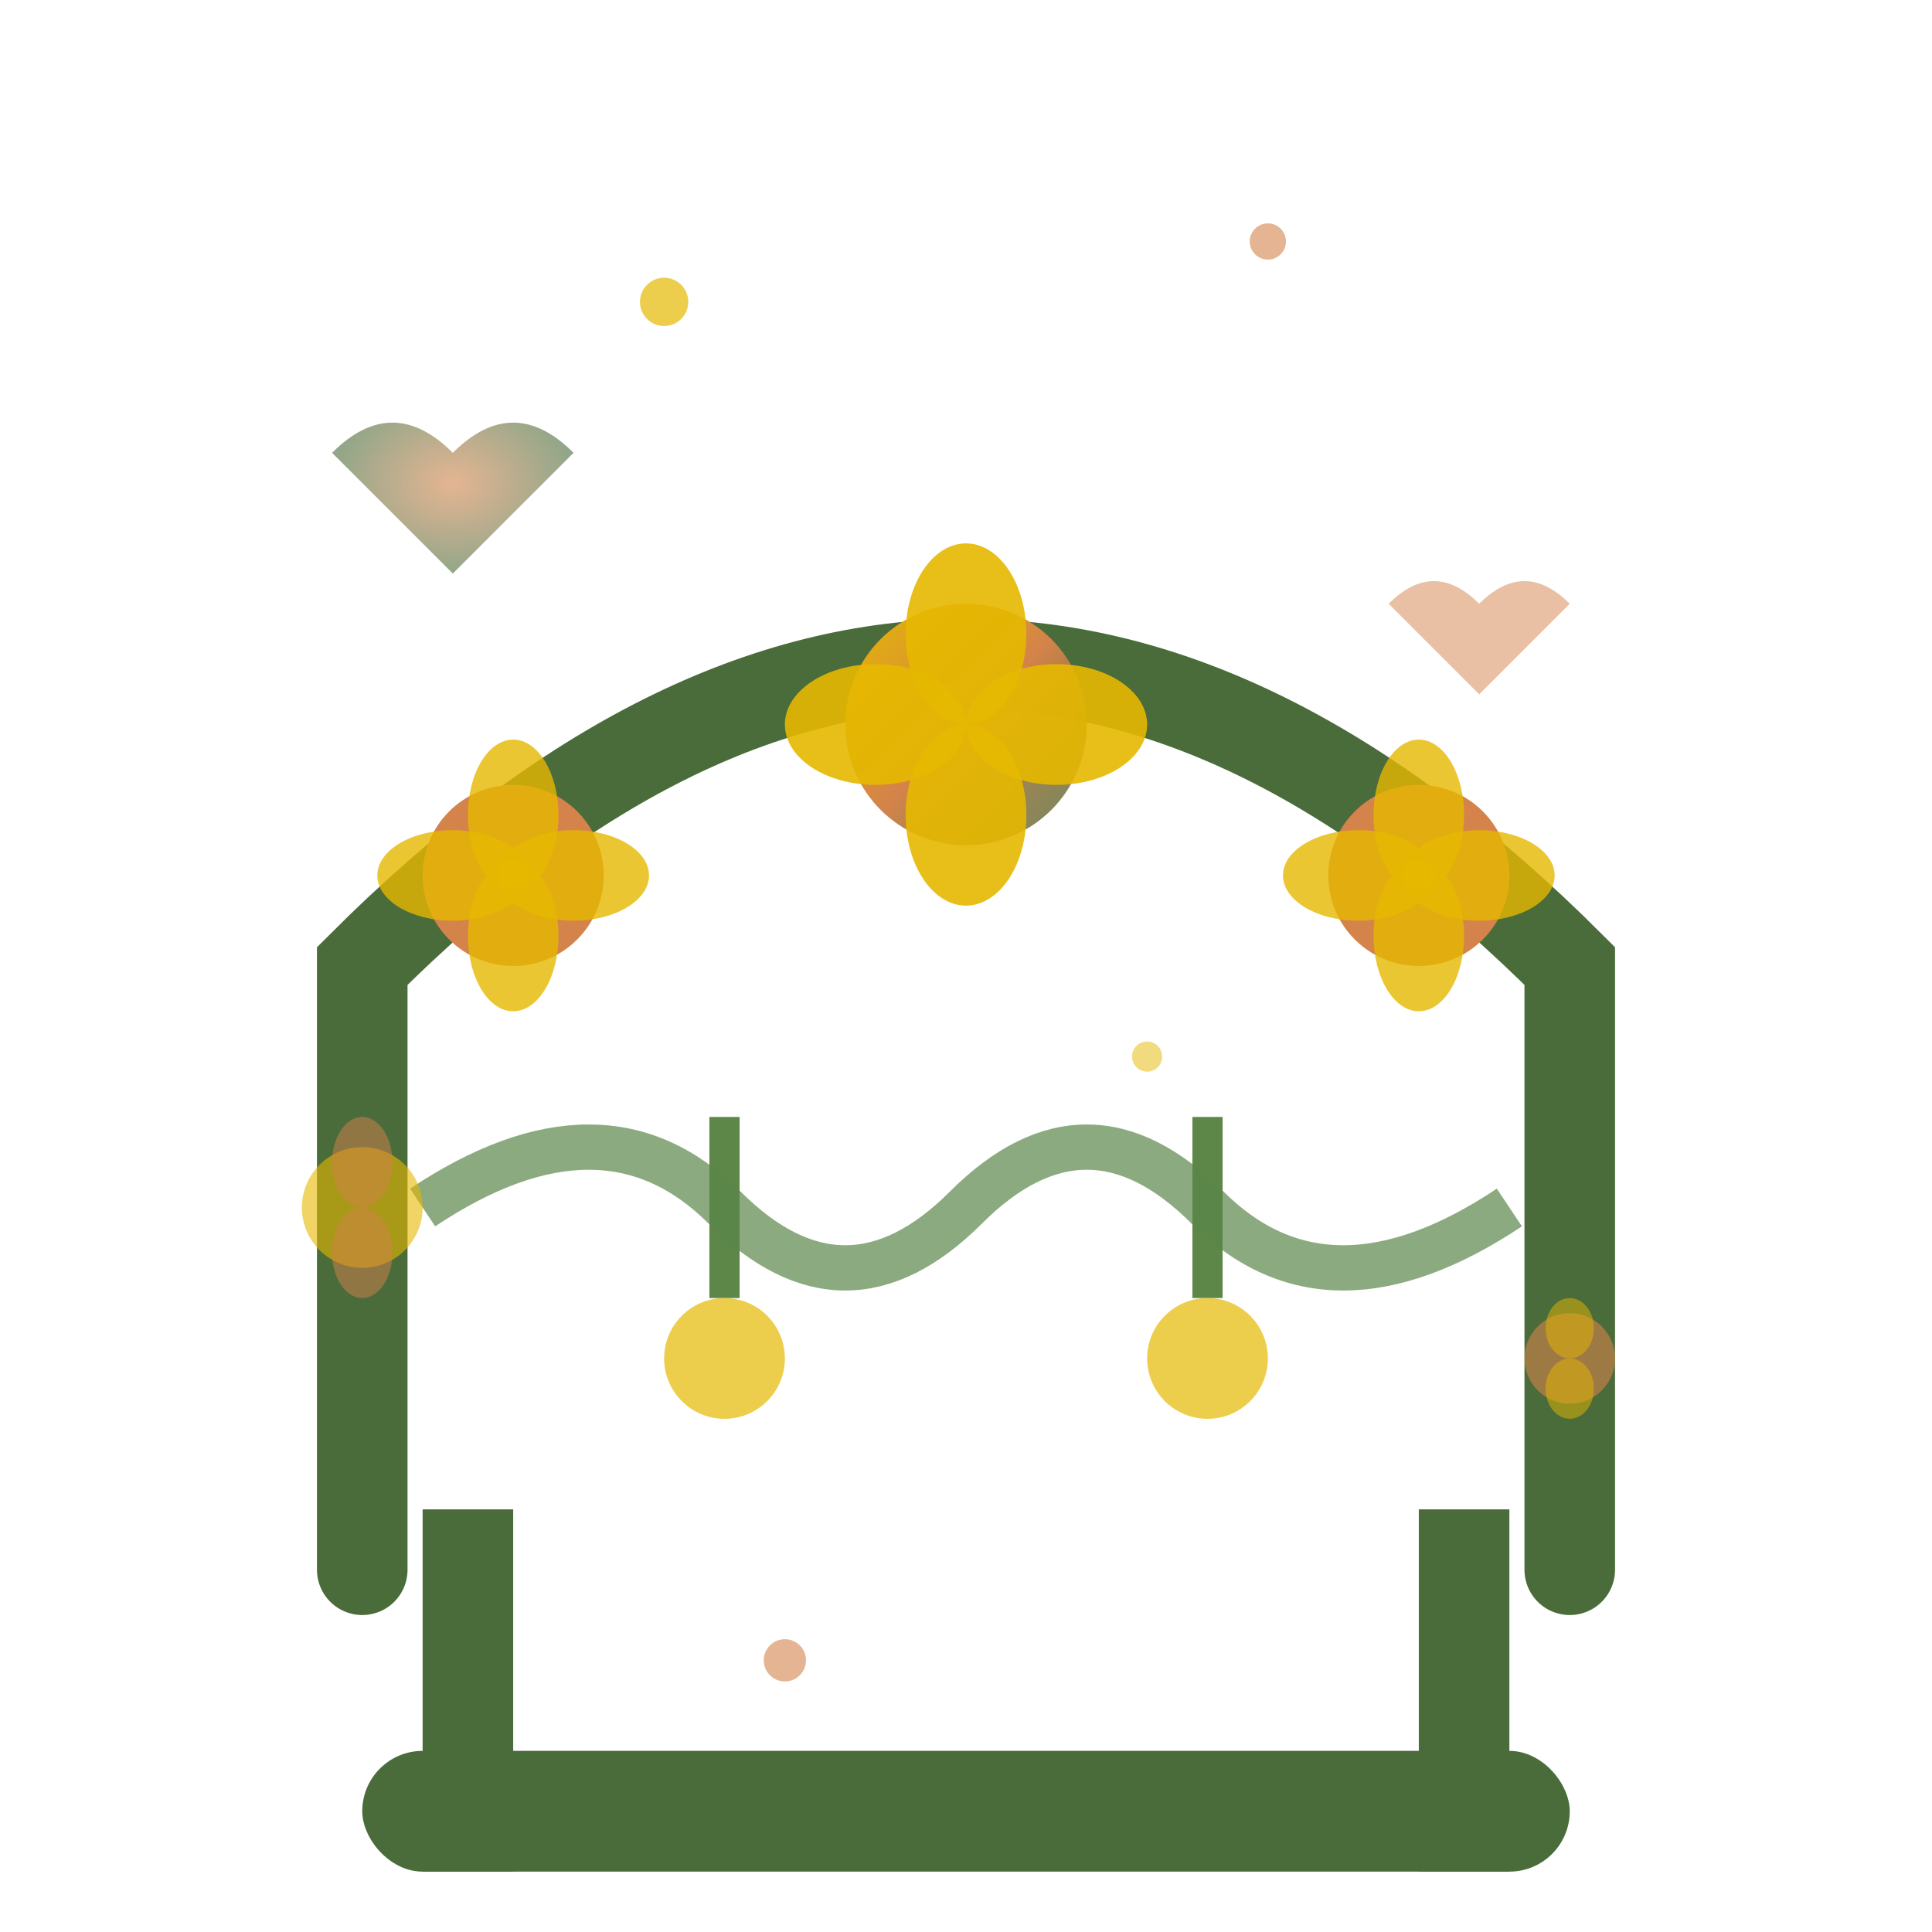 <svg width="64" height="64" viewBox="0 0 64 64" xmlns="http://www.w3.org/2000/svg">
  <defs>
    <linearGradient id="weddingGrad" x1="0%" y1="0%" x2="100%" y2="100%">
      <stop offset="0%" style="stop-color:#e6b800;stop-opacity:1" />
      <stop offset="50%" style="stop-color:#d4834a;stop-opacity:1" />
      <stop offset="100%" style="stop-color:#4a6b3a;stop-opacity:0.8" />
    </linearGradient>
    
    <radialGradient id="heartGrad" cx="50%" cy="50%" r="50%">
      <stop offset="0%" style="stop-color:#d4834a;stop-opacity:1" />
      <stop offset="100%" style="stop-color:#4a6b3a;stop-opacity:1" />
    </radialGradient>
  </defs>
  
  <!-- Wedding arch base -->
  <g transform="translate(32, 50)">
    <rect x="-20" y="8" width="40" height="4" fill="#4a6b3a" rx="2"/>
    <rect x="-18" y="0" width="3" height="12" fill="#4a6b3a"/>
    <rect x="15" y="0" width="3" height="12" fill="#4a6b3a"/>
  </g>
  
  <!-- Wedding arch -->
  <g transform="translate(32, 32)">
    <!-- Arch structure -->
    <path d="M-20 20 Q-20 10 -20 0 Q-10 -10 0 -10 Q10 -10 20 0 Q20 10 20 20" 
          stroke="#4a6b3a" stroke-width="3" fill="none" stroke-linecap="round"/>
    
    <!-- Floral decorations on arch -->
    <!-- Top center flowers -->
    <g transform="translate(0, -8)">
      <circle cx="0" cy="0" r="4" fill="url(#weddingGrad)"/>
      <ellipse cx="0" cy="-3" rx="2" ry="3" fill="#e6b800" opacity="0.9"/>
      <ellipse cx="0" cy="3" rx="2" ry="3" fill="#e6b800" opacity="0.9"/>
      <ellipse cx="-3" cy="0" rx="3" ry="2" fill="#e6b800" opacity="0.9"/>
      <ellipse cx="3" cy="0" rx="3" ry="2" fill="#e6b800" opacity="0.9"/>
    </g>
    
    <!-- Left side flowers -->
    <g transform="translate(-15, -3)">
      <circle cx="0" cy="0" r="3" fill="#d4834a"/>
      <ellipse cx="0" cy="-2" rx="1.5" ry="2.5" fill="#e6b800" opacity="0.8"/>
      <ellipse cx="0" cy="2" rx="1.5" ry="2.5" fill="#e6b800" opacity="0.8"/>
      <ellipse cx="-2" cy="0" rx="2.5" ry="1.5" fill="#e6b800" opacity="0.8"/>
      <ellipse cx="2" cy="0" rx="2.5" ry="1.5" fill="#e6b800" opacity="0.8"/>
    </g>
    
    <!-- Right side flowers -->
    <g transform="translate(15, -3)">
      <circle cx="0" cy="0" r="3" fill="#d4834a"/>
      <ellipse cx="0" cy="-2" rx="1.5" ry="2.5" fill="#e6b800" opacity="0.8"/>
      <ellipse cx="0" cy="2" rx="1.5" ry="2.5" fill="#e6b800" opacity="0.8"/>
      <ellipse cx="-2" cy="0" rx="2.5" ry="1.5" fill="#e6b800" opacity="0.8"/>
      <ellipse cx="2" cy="0" rx="2.5" ry="1.5" fill="#e6b800" opacity="0.8"/>
    </g>
    
    <!-- Hanging decorations -->
    <g transform="translate(-8, 5)">
      <path d="M0 0 Q0 3 0 6" stroke="#5c8749" stroke-width="1" fill="none"/>
      <circle cx="0" cy="8" r="2" fill="#e6b800" opacity="0.7"/>
    </g>
    
    <g transform="translate(8, 5)">
      <path d="M0 0 Q0 3 0 6" stroke="#5c8749" stroke-width="1" fill="none"/>
      <circle cx="0" cy="8" r="2" fill="#e6b800" opacity="0.7"/>
    </g>
    
    <!-- Vine decorations -->
    <path d="M-18 8 Q-12 4 -8 8 Q-4 12 0 8 Q4 4 8 8 Q12 12 18 8" 
          stroke="#5c8749" stroke-width="1.5" fill="none" opacity="0.7"/>
  </g>
  
  <!-- Hearts floating around -->
  <g transform="translate(15, 15)">
    <path d="M0 0 Q-2 -2 -4 0 Q-2 2 0 4 Q2 2 4 0 Q2 -2 0 0 Z" fill="url(#heartGrad)" opacity="0.6"/>
  </g>
  
  <g transform="translate(49, 20)">
    <path d="M0 0 Q-1.5 -1.5 -3 0 Q-1.5 1.5 0 3 Q1.5 1.5 3 0 Q1.5 -1.5 0 0 Z" fill="#d4834a" opacity="0.5"/>
  </g>
  
  <!-- Small decorative flowers around -->
  <g transform="translate(12, 40)">
    <circle cx="0" cy="0" r="2" fill="#e6b800" opacity="0.6"/>
    <ellipse cx="0" cy="-1.5" rx="1" ry="1.5" fill="#d4834a" opacity="0.5"/>
    <ellipse cx="0" cy="1.5" rx="1" ry="1.5" fill="#d4834a" opacity="0.5"/>
  </g>
  
  <g transform="translate(52, 45)">
    <circle cx="0" cy="0" r="1.5" fill="#d4834a" opacity="0.6"/>
    <ellipse cx="0" cy="-1" rx="0.8" ry="1" fill="#e6b800" opacity="0.5"/>
    <ellipse cx="0" cy="1" rx="0.8" ry="1" fill="#e6b800" opacity="0.5"/>
  </g>
  
  <!-- Sparkle effects -->
  <circle cx="22" cy="10" r="0.8" fill="#e6b800" opacity="0.7"/>
  <circle cx="42" cy="8" r="0.6" fill="#d4834a" opacity="0.6"/>
  <circle cx="38" cy="35" r="0.5" fill="#e6b800" opacity="0.5"/>
  <circle cx="26" cy="55" r="0.7" fill="#d4834a" opacity="0.6"/>
</svg>